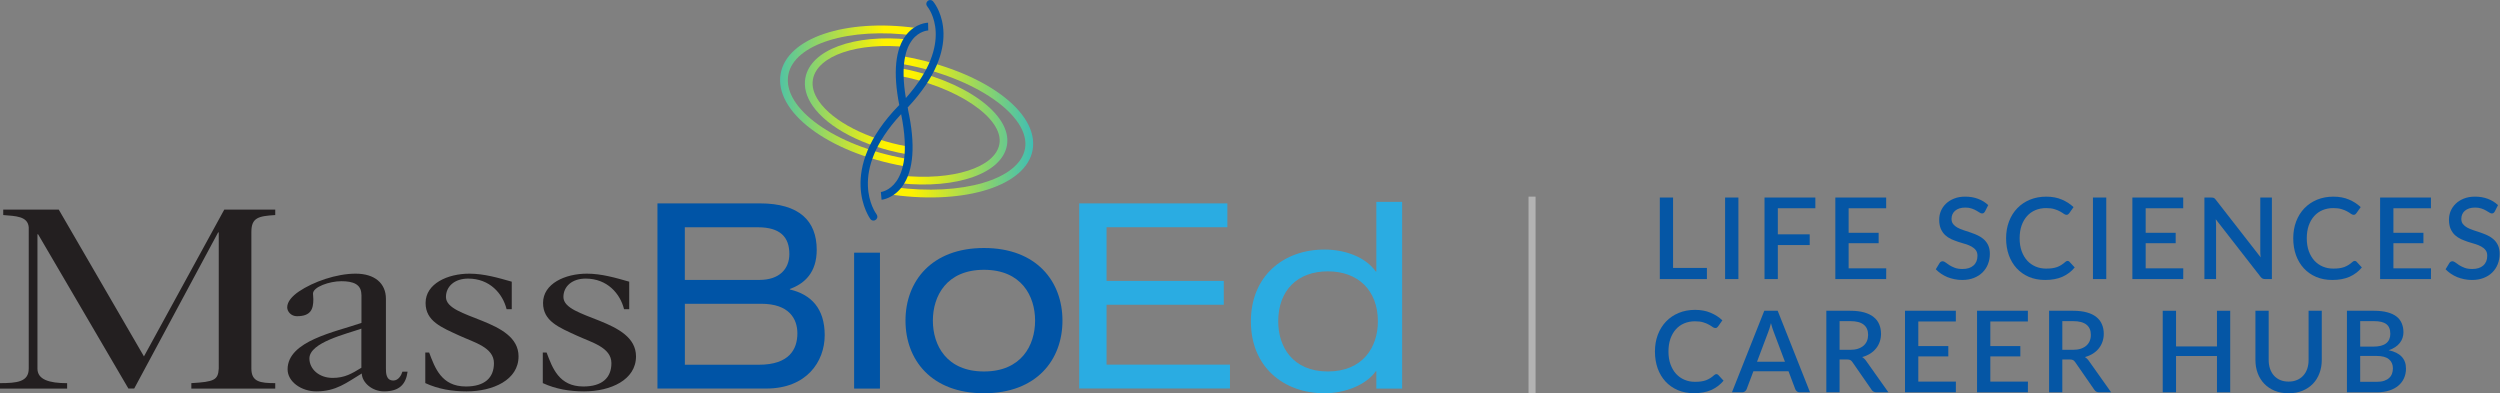 <?xml version="1.0" encoding="UTF-8"?><svg id="a" xmlns="http://www.w3.org/2000/svg" xmlns:xlink="http://www.w3.org/1999/xlink" viewBox="0 0 356 56"><rect x="0" y="0" width="356" height="56" fill="#808080" stroke="none"/><defs><style>.g,.h{fill:none;}.i{fill:url(#f);}.j{fill:url(#e);}.k{fill:url(#d);}.l{fill:url(#c);}.m{fill:#0054a6;}.n{fill:#0556a5;}.o{fill:#231f20;}.h{stroke:#b3b3b3;}.p{fill:#2aace2;}.q{clip-path:url(#b);}</style><clipPath id="b"><rect class="g" width="199.664" height="56"/></clipPath><linearGradient id="c" x1="129.836" y1="44.384" x2="104.085" y2="44.141" gradientTransform="translate(0 58) scale(1 -1)" gradientUnits="userSpaceOnUse"><stop offset=".15" stop-color="#fff200"/><stop offset="1" stop-color="#00aeef"/></linearGradient><linearGradient id="d" x1="129.836" y1="44.32" x2="104.085" y2="44.084" gradientTransform="translate(0 58) scale(1 -1)" gradientUnits="userSpaceOnUse"><stop offset=".15" stop-color="#fff200"/><stop offset="1" stop-color="#00aeef"/></linearGradient><linearGradient id="e" x1="125.896" y1="39.998" x2="152.851" y2="39.52" gradientTransform="translate(0 58) scale(1 -1)" gradientUnits="userSpaceOnUse"><stop offset=".15" stop-color="#fff200"/><stop offset="1" stop-color="#00aeef"/></linearGradient><linearGradient id="f" x1="125.902" y1="40.096" x2="152.85" y2="39.618" gradientTransform="translate(0 58) scale(1 -1)" gradientUnits="userSpaceOnUse"><stop offset=".15" stop-color="#fff200"/><stop offset="1" stop-color="#00aeef"/></linearGradient></defs><g class="q"><path class="o" d="M0,55.334v-.776c2.432,0,4.092-.183,4.092-2.071v-20.129c-.14-1.588-1.885-1.588-3.63-1.735v-.776h7.905l12.131,20.905,11.437-20.905h7.26v.776c-2.39.147-3.399.367-3.399,2.401v19.463c0,1.882,1.24,2.071,3.399,2.071v.776h-11.948v-.776c3.259-.183,3.812-.446,3.904-2.071v-19.39h-.091l-11.948,22.23h-.827l-12.86-21.967h-.091v19.133c0,1.552,1.654,2.071,4.226,2.071v.776H0v-.006Z"/><path class="o" d="M51.459,41.962c0-1.478-1.149-1.918-2.846-1.918s-4.043.812-4.043,1.771c0,.22.049.44.049.812,0,1.405-.365,2.401-2.341,2.401-.827,0-1.38-.666-1.38-1.258,0-.812.687-1.588,1.654-2.254,2.067-1.405,5.375-2.547,8.087-2.547s4.317,1.368,4.317,3.586v9.896c0,.629,0,1.735,1.058,1.735.736,0,1.149-.776,1.289-1.258h.736c-.231,1.771-1.149,2.804-3.356,2.804-1.702,0-3.125-1.258-3.168-2.547-2.159,1.295-3.63,2.547-6.476,2.547-2.116,0-4.086-1.368-4.086-3.14,0-4.062,6.798-5.315,10.519-6.61v-4.026l-.012.006ZM51.459,46.8c-2.067.739-7.4,1.955-7.4,4.246,0,1.515,1.38,2.767,3.308,2.767,1.745,0,2.754-.629,4.092-1.442v-5.577.006Z"/><path class="o" d="M60.555,50.197h.553c.827,2.181,1.745,4.838,5.235,4.838,2.663,0,3.995-1.222,3.995-3.323,0-2.254-2.846-2.957-4.913-3.916-2.572-1.179-4.822-2.065-4.822-4.655,0-2.767,3.168-4.172,6.251-4.172,2.067,0,4.092.593,6.02,1.142v3.916h-.736c-.553-2.217-2.39-4.356-5.466-4.356-1.927,0-3.168,1.106-3.168,2.621,0,3.177,10.337,3.067,10.337,8.455,0,3.36-3.63,4.985-7.4,4.985-2.067,0-4.043-.33-5.88-1.179v-4.356h-.006Z"/><path class="o" d="M77.282,50.197h.553c.827,2.181,1.745,4.838,5.235,4.838,2.663,0,3.995-1.222,3.995-3.323,0-2.254-2.846-2.957-4.913-3.916-2.572-1.179-4.822-2.065-4.822-4.655,0-2.767,3.168-4.172,6.251-4.172,2.067,0,4.092.593,6.02,1.142v3.916h-.736c-.553-2.217-2.39-4.356-5.466-4.356-1.927,0-3.168,1.106-3.168,2.621,0,3.177,10.337,3.067,10.337,8.455,0,3.36-3.63,4.985-7.394,4.985-2.067,0-4.044-.33-5.88-1.179v-4.356h-.012Z"/><path class="m" d="M93.621,28.962h14.593c5.588,0,8.087,2.474,8.087,6.61,0,3.213-1.69,4.802-3.824,5.577v.073c3.015.703,4.961,2.694,4.961,6.5s-2.608,7.605-8.306,7.605h-15.511v-26.372.006ZM108.141,39.86c2.87,0,4.263-1.588,4.263-3.69,0-2.401-1.289-3.806-4.482-3.806h-10.403v7.496h10.622ZM108.068,51.938c4.336,0,5.479-2.217,5.479-4.472,0-2.071-1.18-4.209-5.144-4.209h-10.878v8.681h10.549-.006Z"/><path class="m" d="M121.627,35.981h3.679v19.353h-3.679v-19.353Z"/><path class="m" d="M140.118,35.315c7.497,0,11.176,4.765,11.176,10.342s-3.672,10.342-11.176,10.342-11.176-4.765-11.176-10.342,3.679-10.342,11.176-10.342ZM140.118,38.419c-5.332,0-7.278,3.733-7.278,7.239s1.946,7.239,7.278,7.239,7.279-3.733,7.279-7.239-1.946-7.239-7.279-7.239Z"/><path class="p" d="M153.677,28.962h21.099v3.396h-17.202v7.642h16.691v3.396h-16.691v8.528h17.573v3.396h-21.47v-26.372.012Z"/><path class="p" d="M195.991,52.86h-.073c-1.435,2.028-4.487,3.14-7.314,3.14-5.807,0-10.477-3.733-10.477-10.232s4.67-10.232,10.477-10.232c2.863,0,5.843,1.032,7.314,3.14h.073v-9.933h3.679v26.592h-3.679v-2.474ZM189.078,52.897c4.998,0,7.132-3.47,7.132-7.129,0-4.435-2.827-7.129-7.132-7.129s-7.06,2.694-7.06,7.129c0,3.653,2.098,7.129,7.06,7.129Z"/><path class="l" d="M111.169,10.477c-.973,5.437,6.713,11.228,17.499,13.177l.195-1.087c-10.008-1.808-17.463-7.147-16.612-11.894.791-4.404,8.701-6.86,18.011-5.602l.145-1.093c-10.057-1.362-18.332,1.429-19.238,6.5Z"/><path class="k" d="M114.677,11.112c-.225,1.271.128,2.639,1.034,3.946,2.189,3.158,7.272,5.797,13.267,6.879l.195-1.087c-5.63-1.02-10.562-3.537-12.556-6.427-.748-1.075-1.034-2.126-.857-3.122.602-3.36,6.317-5.345,13.48-4.588l.255-1.081c-7.868-.831-14.1,1.472-14.812,5.474l-.006.006Z"/><path class="j" d="M128.59,9.133c10.251,1.851,18.204,7.361,17.371,12.035-.784,4.374-8.95,6.787-18.588,5.492l-.145,1.094c10.391,1.399,18.91-1.35,19.816-6.39.973-5.437-7.048-11.289-18.254-13.311l-.194,1.087-.006-.006Z"/><path class="i" d="M127.805,10.752c8.391,1.515,15.171,6.078,14.508,9.762-.596,3.335-6.628,5.266-14.022,4.49l-.115,1.094c8.105.849,14.502-1.423,15.213-5.394.791-4.411-6.117-9.365-15.396-11.039l-.194,1.087h.006Z"/><path class="m" d="M129.312,15.578c-.018-.092-.036-.183-.06-.269,8.226-8.766,4.153-14.441,3.678-15.034-.097-.159-.267-.269-.468-.269-.304,0-.553.25-.553.55,0,.147.061.281.152.379h-.006c.176.22,4.013,5.058-3.059,13.024-.802-4.771.018-7.129.912-8.284.991-1.283,2.226-1.332,2.274-1.338l-.024-1.106c-.073,0-1.775.049-3.101,1.729-1.575,2.004-1.909,5.364-1.003,9.994-9.163,9.365-4.153,16.182-4.105,16.25.104.128.256.208.432.208.304,0,.553-.25.553-.556,0-.122-.042-.238-.109-.33-.182-.244-4.281-5.919,3.496-14.27,1.125,5.516.256,8.253-.693,9.585-.961,1.35-2.146,1.497-2.195,1.503l.103,1.106c.067-.006,1.691-.177,2.956-1.918,1.623-2.242,1.897-5.932.802-10.959l.018.006Z"/></g><line class="h" x1="218.164" y1="28" x2="218.164" y2="56"/><path class="n" d="M243.065,38.158v1.58h-6.708v-11.61h1.886v10.029h4.822Z"/><path class="n" d="M247.549,39.739h-1.895v-11.61h1.895v11.61Z"/><path class="n" d="M253.162,29.653v3.717h4.539v1.524h-4.539v4.845h-1.895v-11.61h7.24v1.524h-5.345Z"/><path class="n" d="M268.6,38.215l-.009,1.524h-7.239v-11.61h7.239v1.524h-5.345v3.499h4.273v1.475h-4.273v3.588h5.354Z"/><path class="n" d="M282.663,30.112c-.059.097-.121.169-.185.218-.065.043-.145.065-.242.065-.102,0-.218-.043-.347-.129-.123-.086-.279-.18-.467-.282-.183-.108-.401-.204-.653-.29-.253-.091-.554-.137-.903-.137-.323,0-.608.04-.855.121-.242.081-.446.193-.613.339-.166.145-.293.317-.379.516-.08.194-.121.406-.121.637,0,.296.078.543.234.742.156.193.36.36.613.5.258.14.551.263.879.371.328.102.661.212.999.331.344.118.68.253,1.008.403s.618.341.871.573c.258.231.465.513.621.846.156.333.233.739.233,1.217,0,.516-.088,1-.266,1.451-.177.451-.435.847-.774,1.185-.333.333-.747.597-1.241.79-.489.194-1.048.29-1.677.29-.371,0-.734-.038-1.088-.113-.35-.07-.686-.169-1.008-.298-.317-.134-.616-.296-.895-.484-.28-.188-.53-.398-.75-.629l.548-.903c.049-.075.111-.134.186-.177.075-.043.158-.064.25-.064.123,0,.26.059.411.177.15.113.33.239.54.379.215.134.473.261.774.379.301.113.661.169,1.08.169.683,0,1.21-.167,1.581-.5.376-.333.564-.793.564-1.379,0-.328-.078-.594-.234-.798-.156-.21-.363-.384-.621-.524-.252-.14-.543-.258-.87-.355-.328-.097-.662-.199-1-.306-.339-.113-.672-.242-1-.387-.328-.15-.621-.344-.879-.58-.252-.242-.457-.537-.612-.887-.156-.355-.234-.795-.234-1.322,0-.419.08-.825.242-1.217.166-.392.405-.739.717-1.04.317-.306.707-.551,1.169-.734.462-.183.989-.274,1.58-.274.667,0,1.277.105,1.831.314.559.21,1.04.508,1.443.895l-.46.903Z"/><path class="n" d="M294.424,37.151c.102,0,.191.04.266.121l.75.814c-.473.57-1.053,1.01-1.741,1.322-.688.306-1.511.46-2.467.46-.85,0-1.618-.145-2.306-.435-.683-.296-1.266-.704-1.75-1.226-.483-.527-.857-1.153-1.12-1.878-.258-.726-.387-1.524-.387-2.394s.137-1.669.411-2.394c.279-.731.669-1.357,1.169-1.878.505-.527,1.107-.935,1.806-1.225.704-.29,1.478-.435,2.322-.435.838,0,1.577.137,2.217.411.645.269,1.204.629,1.677,1.08l-.621.879c-.043.059-.094.11-.153.153-.059.043-.14.064-.242.064-.108,0-.231-.048-.371-.145-.134-.102-.309-.212-.524-.33-.21-.124-.476-.234-.798-.331-.317-.102-.715-.153-1.193-.153-.554,0-1.062.097-1.524.29s-.86.476-1.193.847c-.334.371-.594.822-.782,1.354-.183.532-.274,1.137-.274,1.814,0,.683.096,1.293.29,1.83.193.532.459.984.798,1.354.339.365.736.645,1.193.838.457.194.949.29,1.476.29.322,0,.61-.016.862-.048.258-.038.495-.094.71-.169.215-.081.416-.18.604-.298.194-.118.385-.263.573-.435.107-.097.215-.145.322-.145Z"/><path class="n" d="M299.932,39.739h-1.895v-11.61h1.895v11.61Z"/><path class="n" d="M310.898,38.215l-.008,1.524h-7.24v-11.61h7.24v1.524h-5.346v3.499h4.273v1.475h-4.273v3.588h5.354Z"/><path class="n" d="M323.518,28.129v11.61h-.96c-.145,0-.268-.024-.37-.073-.103-.054-.199-.14-.291-.258l-6.377-8.191c.016.156.027.312.032.468.011.15.016.29.016.419v7.635h-1.66v-11.61h.983c.081,0,.148.005.202.016.059.005.113.019.161.04s.094.054.137.097.089.097.137.161l6.385,8.199c-.016-.167-.029-.331-.04-.492-.005-.161-.008-.312-.008-.451v-7.57h1.653Z"/><path class="n" d="M335.314,37.151c.102,0,.191.04.266.121l.75.814c-.473.57-1.054,1.01-1.742,1.322-.688.306-1.51.46-2.467.46-.849,0-1.617-.145-2.305-.435-.683-.296-1.266-.704-1.75-1.226-.484-.527-.857-1.153-1.12-1.878-.258-.726-.387-1.524-.387-2.394s.137-1.669.411-2.394c.279-.731.669-1.357,1.169-1.878.505-.527,1.107-.935,1.806-1.225.704-.29,1.478-.435,2.322-.435.838,0,1.577.137,2.217.411.645.269,1.204.629,1.677,1.08l-.621.879c-.043.059-.094.11-.153.153-.06.043-.14.064-.242.064-.108,0-.231-.048-.371-.145-.134-.102-.309-.212-.524-.33-.21-.124-.476-.234-.798-.331-.317-.102-.715-.153-1.194-.153-.553,0-1.061.097-1.523.29-.463.194-.86.476-1.193.847-.334.371-.594.822-.783,1.354-.182.532-.274,1.137-.274,1.814,0,.683.097,1.293.291,1.83.193.532.459.984.798,1.354.338.365.736.645,1.193.838.457.194.949.29,1.475.29.323,0,.61-.016.863-.048.258-.038.494-.094.709-.169.215-.081.417-.18.605-.298.194-.118.384-.263.573-.435.107-.097.215-.145.322-.145Z"/><path class="n" d="M346.175,38.215l-.008,1.524h-7.24v-11.61h7.24v1.524h-5.345v3.499h4.273v1.475h-4.273v3.588h5.353Z"/><path class="n" d="M355.256,30.112c-.059.097-.121.169-.186.218-.064.043-.145.065-.242.065-.102,0-.217-.043-.346-.129-.124-.086-.28-.18-.468-.282-.183-.108-.4-.204-.653-.29-.253-.091-.554-.137-.903-.137-.322,0-.607.04-.855.121-.241.081-.446.193-.612.339-.167.145-.293.317-.379.516-.081.194-.121.406-.121.637,0,.296.078.543.234.742.156.193.36.36.612.5.258.14.551.263.879.371.328.102.661.212,1,.331.344.118.68.253,1.008.403s.618.341.87.573c.258.231.465.513.621.846.156.333.234.739.234,1.217,0,.516-.089,1-.266,1.451-.177.451-.435.847-.774,1.185-.333.333-.747.597-1.242.79-.489.194-1.048.29-1.677.29-.37,0-.733-.038-1.088-.113-.349-.07-.685-.169-1.008-.298-.317-.134-.615-.296-.895-.484-.279-.188-.529-.398-.749-.629l.548-.903c.048-.075.11-.134.185-.177.076-.043.159-.064.25-.064.124,0,.261.059.411.177.151.113.331.239.541.379.215.134.473.261.773.379.301.113.662.169,1.081.169.682,0,1.209-.167,1.58-.5.376-.333.564-.793.564-1.379,0-.328-.078-.594-.233-.798-.156-.21-.363-.384-.621-.524-.253-.14-.543-.258-.871-.355-.328-.097-.661-.199-1-.306-.338-.113-.671-.242-.999-.387-.328-.15-.621-.344-.879-.58-.253-.242-.457-.537-.613-.887-.156-.355-.234-.795-.234-1.322,0-.419.081-.825.242-1.217.167-.392.406-.739.718-1.04.317-.306.707-.551,1.169-.734.462-.183.989-.274,1.58-.274.666,0,1.276.105,1.83.314.559.21,1.04.508,1.443.895l-.459.903Z"/><path class="n" d="M244.419,53.275c.102,0,.191.04.266.121l.75.814c-.473.57-1.054,1.01-1.741,1.322-.688.306-1.511.46-2.468.46-.849,0-1.617-.145-2.305-.435-.683-.296-1.266-.704-1.75-1.225-.484-.527-.857-1.153-1.12-1.879-.258-.726-.387-1.524-.387-2.394s.137-1.669.411-2.395c.279-.731.669-1.357,1.169-1.879.505-.527,1.107-.935,1.806-1.225.704-.29,1.478-.435,2.322-.435.838,0,1.577.137,2.217.411.645.269,1.204.629,1.677,1.08l-.621.879c-.043.059-.094.11-.153.153-.059.043-.14.064-.242.064-.108,0-.231-.048-.371-.145-.134-.102-.309-.212-.524-.331-.21-.124-.476-.234-.798-.331-.317-.102-.715-.153-1.193-.153-.554,0-1.062.097-1.524.29-.462.193-.86.476-1.193.847-.334.371-.594.822-.782,1.354-.183.532-.275,1.137-.275,1.814,0,.683.097,1.293.291,1.83.193.532.459.984.798,1.354.338.366.736.645,1.193.839s.949.29,1.475.29c.323,0,.61-.016.863-.048.258-.038.495-.094.71-.169.215-.081.416-.18.604-.298.194-.118.385-.263.573-.435.107-.097.215-.145.322-.145Z"/><path class="n" d="M254.175,51.509l-1.596-4.241c-.129-.328-.261-.744-.395-1.25-.059.253-.124.486-.193.701-.07.21-.135.395-.194.556l-1.596,4.233h3.974ZM257.747,55.863h-1.459c-.167,0-.301-.04-.403-.121-.103-.086-.18-.191-.234-.314l-.968-2.564h-4.998l-.968,2.564c-.043.107-.118.207-.225.298-.108.091-.242.137-.404.137h-1.459l4.604-11.61h1.91l4.604,11.61Z"/><path class="n" d="M263.439,49.816c.43,0,.806-.051,1.129-.153.322-.108.591-.255.806-.443s.376-.411.484-.669c.107-.263.161-.554.161-.871,0-.634-.209-1.118-.629-1.451-.419-.333-1.053-.5-1.902-.5h-1.532v4.087h1.483ZM268.905,55.863h-1.685c-.333,0-.575-.129-.725-.387l-2.709-3.91c-.091-.134-.191-.231-.298-.29-.108-.059-.269-.089-.484-.089h-1.048v4.676h-1.887v-11.61h3.419c.763,0,1.419.078,1.967.234.553.156,1.008.379,1.362.669.355.285.616.629.782,1.032.172.403.258.852.258,1.346,0,.403-.062.779-.185,1.129-.118.349-.293.667-.524.951-.226.285-.505.532-.839.742-.333.21-.712.374-1.136.492.231.14.43.336.596.588l3.136,4.426Z"/><path class="n" d="M278.52,54.339l-.008,1.524h-7.24v-11.61h7.24v1.524h-5.345v3.499h4.272v1.475h-4.272v3.588h5.353Z"/><path class="n" d="M288.778,54.339l-.008,1.524h-7.24v-11.61h7.24v1.524h-5.346v3.499h4.273v1.475h-4.273v3.588h5.354Z"/><path class="n" d="M295.158,49.816c.43,0,.806-.051,1.128-.153.323-.108.592-.255.807-.443.215-.188.376-.411.483-.669.108-.263.162-.554.162-.871,0-.634-.21-1.118-.629-1.451-.42-.333-1.054-.5-1.903-.5h-1.532v4.087h1.484ZM300.624,55.863h-1.685c-.333,0-.575-.129-.726-.387l-2.709-3.91c-.091-.134-.19-.231-.298-.29-.107-.059-.269-.089-.484-.089h-1.048v4.676h-1.886v-11.61h3.418c.763,0,1.419.078,1.967.234.554.156,1.008.379,1.363.669.354.285.615.629.782,1.032.172.403.258.852.258,1.346,0,.403-.062.779-.186,1.129-.118.349-.293.667-.524.951-.225.285-.505.532-.838.742-.333.21-.712.374-1.137.492.231.14.43.336.597.588l3.136,4.426Z"/><path class="n" d="M317.583,44.253v11.61h-1.886v-5.168h-5.829v5.168h-1.895v-11.61h1.895v5.079h5.829v-5.079h1.886Z"/><path class="n" d="M325.897,54.339c.446,0,.844-.075,1.193-.226.355-.15.653-.36.895-.629.247-.269.435-.591.564-.967.129-.382.194-.804.194-1.266v-6.998h1.878v6.998c0,.683-.11,1.314-.33,1.895-.215.581-.527,1.083-.936,1.508-.408.419-.905.75-1.491.992-.581.236-1.236.355-1.967.355s-1.39-.118-1.976-.355c-.58-.242-1.075-.573-1.483-.992-.409-.425-.723-.927-.943-1.508-.215-.581-.323-1.212-.323-1.895v-6.998h1.887v6.99c0,.462.064.884.193,1.266.129.376.315.701.557.975.241.269.537.478.886.629.355.151.756.226,1.202.226Z"/><path class="n" d="M338.429,54.371c.425,0,.783-.048,1.073-.145.295-.102.535-.239.717-.411.188-.172.323-.374.403-.605.086-.236.129-.489.129-.758,0-.548-.188-.978-.564-1.29-.371-.317-.959-.476-1.766-.476h-2.33v3.684h2.338ZM336.091,45.729v3.628h1.887c.806,0,1.408-.156,1.806-.468.398-.312.597-.76.597-1.346,0-.64-.189-1.102-.565-1.387-.371-.285-.954-.427-1.749-.427h-1.976ZM338.067,44.253c.741,0,1.376.073,1.902.218.527.14.96.341,1.298.605.339.263.586.586.742.968.161.376.242.801.242,1.274,0,.274-.043.54-.129.798-.081.253-.21.492-.387.717-.172.22-.39.419-.653.597-.263.177-.575.325-.935.443,1.644.349,2.467,1.223,2.467,2.62,0,.494-.094.949-.282,1.363-.183.408-.452.763-.807,1.064-.349.296-.782.527-1.298.693-.516.167-1.104.25-1.765.25h-4.257v-11.61h3.862Z"/></svg>
